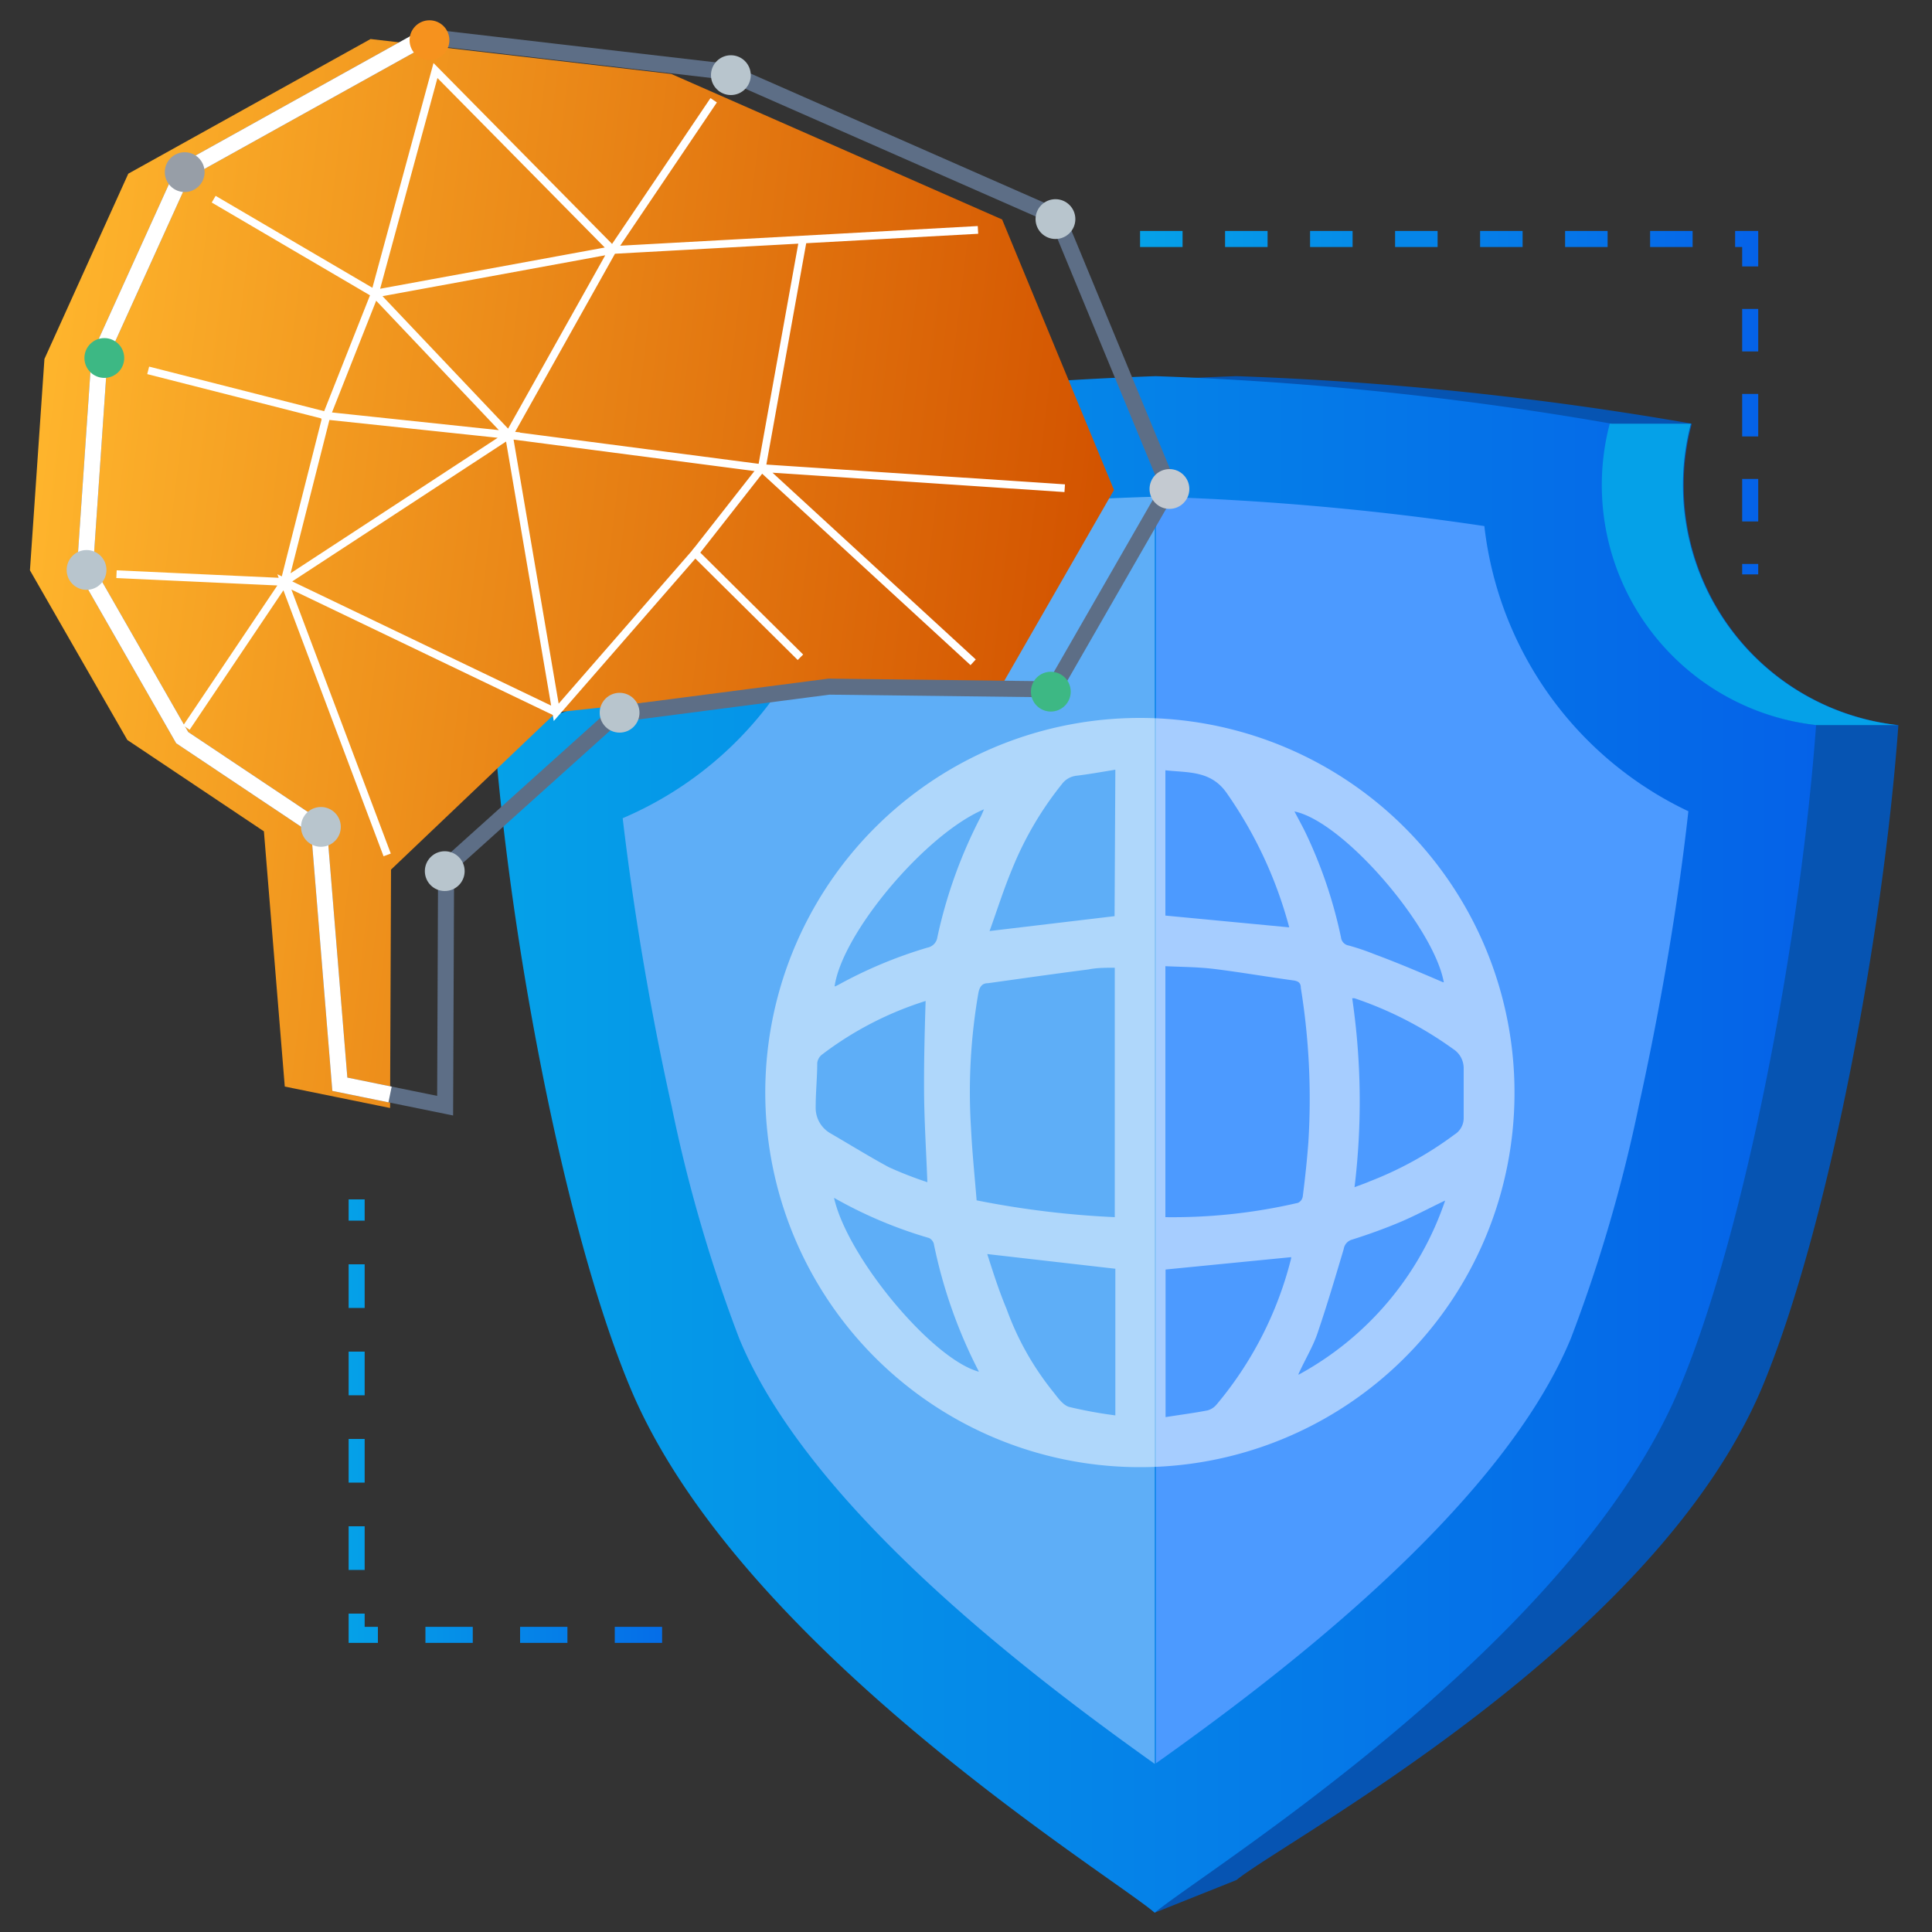 <svg id="Layer_1" data-name="Layer 1" xmlns="http://www.w3.org/2000/svg" xmlns:xlink="http://www.w3.org/1999/xlink" viewBox="0 0 100 100"><rect x="0" y="0" width="100" height="100" fill="#333333" stroke="none"/><defs><style>.cls-1{fill:#0654b2;}.cls-2{fill:url(#linear-gradient);}.cls-3{fill:#5eaef7;}.cls-4{fill:#4c9aff;}.cls-5{fill:url(#linear-gradient-2);}.cls-6{opacity:0.5;}.cls-7{fill:#fff;}.cls-8{fill:url(#linear-gradient-3);}.cls-10,.cls-16,.cls-17,.cls-18,.cls-19,.cls-20,.cls-21,.cls-22,.cls-9{fill:none;stroke-miterlimit:10;}.cls-9{stroke:#5d6e86;}.cls-10,.cls-17,.cls-18,.cls-19,.cls-20,.cls-21,.cls-22,.cls-9{stroke-width:0.83px;}.cls-10,.cls-16{stroke:#fff;}.cls-11{fill:#b8c5cd;}.cls-12{fill:#c4cad1;}.cls-13{fill:#f6921e;}.cls-14{fill:#979ea7;}.cls-15{fill:#3db884;}.cls-16{stroke-width:0.4px;}.cls-17{stroke:url(#linear-gradient-4);}.cls-18{stroke-dasharray:2.26 2.26;stroke:url(#linear-gradient-5);}.cls-19{stroke:url(#linear-gradient-6);}.cls-20{stroke-dasharray:2.45 2.45;}.cls-20,.cls-21{stroke:url(#linear-gradient-7);}.cls-22{stroke-dasharray:2.2 2.2;stroke:url(#linear-gradient-9);}</style><linearGradient id="linear-gradient" x1="25.51" y1="59.21" x2="94.04" y2="59.21" gradientUnits="userSpaceOnUse"><stop offset="0" stop-color="#05a1e8"/><stop offset="1" stop-color="#0562e8"/></linearGradient><linearGradient id="linear-gradient-2" x1="73.8" y1="44.02" x2="57.82" y2="57.44" xlink:href="#linear-gradient"/><linearGradient id="linear-gradient-3" x1="-312.56" y1="2.66" x2="-256.79" y2="2.66" gradientTransform="matrix(-0.99, -0.12, -0.12, 0.99, -253.44, -5.5)" gradientUnits="userSpaceOnUse"><stop offset="0" stop-color="#d35400"/><stop offset="1" stop-color="#ffb62d"/></linearGradient><linearGradient id="linear-gradient-4" x1="18.05" y1="62.63" x2="37.83" y2="62.63" xlink:href="#linear-gradient"/><linearGradient id="linear-gradient-5" x1="18.05" y1="73.91" x2="37.83" y2="73.91" xlink:href="#linear-gradient"/><linearGradient id="linear-gradient-6" x1="18.05" y1="84.27" x2="37.83" y2="84.27" xlink:href="#linear-gradient"/><linearGradient id="linear-gradient-7" x1="18.05" y1="84.62" x2="37.83" y2="84.62" xlink:href="#linear-gradient"/><linearGradient id="linear-gradient-9" x1="59.01" y1="20.84" x2="91.01" y2="20.84" xlink:href="#linear-gradient"/></defs><path class="cls-1" d="M87.15,25.13a12.05,12.05,0,0,1,.42-3.2A171.5,171.5,0,0,0,64,19.47a169.09,169.09,0,0,0-22.86,2.34,12.48,12.48,0,0,1-11.4,15.78c.81,11,3.65,26,7,34.09C41.55,83.39,59.77,99,59.77,99L64,97.31c2.54-2.08,21.71-12.22,27.26-25.63,3.35-8.1,6.2-23.13,7-34.15A12.48,12.48,0,0,1,87.15,25.13Z"/><path class="cls-2" d="M83,25.13a12.47,12.47,0,0,1,.41-3.2,171.22,171.22,0,0,0-23.59-2.46,169.09,169.09,0,0,0-22.86,2.34,12.48,12.48,0,0,1-11.4,15.78c.81,11,3.65,26,7,34.09C38.05,85.09,57.23,96.87,59.77,99,62.31,96.87,81.49,85.09,87,71.68c3.36-8.1,6.2-23.13,7-34.15A12.48,12.48,0,0,1,83,25.13Z"/><path class="cls-3" d="M59.77,25.71a141.33,141.33,0,0,0-16.28,1.41A18.69,18.69,0,0,1,32.23,42.35c.59,5,1.48,10.18,2.53,14.89A77,77,0,0,0,38.27,69.3c3.69,8.92,15.58,17.78,21.5,22h0V25.71Z"/><path class="cls-4" d="M76.83,27.23a144.16,144.16,0,0,0-17-1.52V91.27c5.92-4.21,17.79-13.06,21.48-22a78.37,78.37,0,0,0,3.52-12.06c1.06-4.81,2-10.16,2.56-15.22A18.66,18.66,0,0,1,76.83,27.23Z"/><path class="cls-5" d="M98.24,37.53H94a12.5,12.5,0,0,1-10.68-15.6h4.2a12.5,12.5,0,0,0,10.68,15.6Z"/><g class="cls-6"><path class="cls-7" d="M59,75.94A19.39,19.39,0,1,1,78.39,56.67,19.37,19.37,0,0,1,59,75.94ZM60.32,63a28.62,28.62,0,0,0,6.86-.74.43.43,0,0,0,.25-.33c.12-.93.22-1.87.29-2.8a36,36,0,0,0-.39-8c0-.24-.11-.34-.36-.38-1.39-.19-2.76-.43-4.15-.6-.82-.1-1.66-.1-2.5-.14ZM57.7,50.09c-.49,0-.94,0-1.37.09-1.73.22-3.46.47-5.19.71-.32,0-.44.2-.5.51a30,30,0,0,0-.38,7c.06,1.24.19,2.49.29,3.73A47.6,47.6,0,0,0,57.7,63ZM70.11,61.45c.31-.12.55-.2.78-.3a18.53,18.53,0,0,0,4.4-2.43,1,1,0,0,0,.47-.84c0-.86,0-1.72,0-2.58a1.18,1.18,0,0,0-.54-1,19.19,19.19,0,0,0-5.11-2.63s-.07,0-.12,0A36.83,36.83,0,0,1,70.11,61.45Zm-22.2-9.64a17.5,17.5,0,0,0-5.37,2.78.65.65,0,0,0-.24.43c0,.75-.08,1.5-.08,2.26A1.52,1.52,0,0,0,43,58.67c1,.58,2,1.2,3,1.74a19.33,19.33,0,0,0,2,.78c-.06-1.6-.16-3.15-.17-4.69S47.86,53.39,47.91,51.81Zm3.19,13.1c.32,1,.61,1.91,1,2.84a14.84,14.84,0,0,0,2.42,4.3c.23.29.49.67.81.77a22.64,22.64,0,0,0,2.4.44V65.67Zm9.23.8v7.64c.74-.12,1.46-.21,2.18-.35a.92.92,0,0,0,.45-.29,18.86,18.86,0,0,0,3.87-7.58s0-.09,0-.06ZM66.73,48a21.93,21.93,0,0,0-3.27-7c-.82-1.13-2-1-3.14-1.13v7.52Zm-9-8.16c-.68.11-1.34.23-2,.31a1.09,1.09,0,0,0-.77.44A17.45,17.45,0,0,0,52.38,45c-.42,1-.77,2.11-1.16,3.19l6.47-.77Zm17,11C74.22,48,69.56,42.53,67,42c.2.38.4.74.58,1.11a24,24,0,0,1,1.83,5.41.48.48,0,0,0,.4.42,12.23,12.23,0,0,1,1.33.45C72.33,49.83,73.53,50.34,74.69,50.84Zm-31.49.21.18-.09A23.22,23.22,0,0,1,48,49.05a.64.64,0,0,0,.52-.55,24.92,24.92,0,0,1,2.25-6.24c.05-.11.1-.22.16-.37C47.9,43.17,43.59,48.3,43.2,51.05Zm24,20.09a16.13,16.13,0,0,0,7.56-9c-.84.4-1.6.81-2.39,1.14s-1.6.62-2.42.88a.6.6,0,0,0-.44.49c-.42,1.41-.84,2.83-1.31,4.22C68,69.64,67.57,70.32,67.2,71.14ZM43.17,62c.69,3.09,5.09,8.36,7.5,9a25.49,25.49,0,0,1-2.34-6.64.48.48,0,0,0-.24-.28A22.85,22.85,0,0,1,43.17,62Z"/></g><polygon class="cls-8" points="20.19 57.35 20.24 45.01 28.79 36.87 40.06 35.66 51.66 35.8 57.66 25.36 51.87 11.36 34.75 3.83 19.18 2.02 6.64 8.99 2.3 18.58 1.55 29.52 6.59 38.3 13.66 43.03 14.74 56.24 20.19 57.35"/><polygon class="cls-9" points="23.04 57.23 23.09 44.89 31.9 36.97 42.91 35.54 54.51 35.68 60.51 25.24 54.72 11.24 37.6 3.71 22.04 1.9 9.5 8.87 5.15 18.46 4.4 29.4 9.43 38.18 16.51 42.91 17.59 56.12 23.04 57.23"/><polyline class="cls-10" points="22.04 1.9 9.5 8.87 5.15 18.46 4.4 29.4 9.43 38.18 16.51 42.91 17.59 56.12 20.19 56.65"/><circle class="cls-11" cx="54.63" cy="11.34" r="1.03"/><circle class="cls-12" cx="60.53" cy="25.31" r="1.03"/><circle class="cls-11" cx="4.48" cy="29.5" r="1.03"/><circle class="cls-11" cx="16.61" cy="42.8" r="1.03"/><circle class="cls-11" cx="23.02" cy="45.09" r="1.03"/><circle class="cls-11" cx="32.07" cy="36.89" r="1.03"/><circle class="cls-11" cx="37.83" cy="3.89" r="1.03"/><circle class="cls-13" cx="22.23" cy="2.08" r="1.03"/><circle class="cls-14" cx="9.56" cy="8.91" r="1.03"/><circle class="cls-15" cx="5.4" cy="18.53" r="1.03"/><circle class="cls-15" cx="54.39" cy="35.8" r="1.03"/><polyline class="cls-16" points="50.62 11.9 31.71 12.94 36.94 5.19 31.71 12.94 22.54 3.65 19.4 15.2 11.06 10.31 19.4 15.2 16.9 21.52 7.67 19.17 16.9 21.52 14.72 30.12 6.03 29.72 14.72 30.12 9.65 37.66 14.72 30.12 26.34 22.52 16.9 21.52 19.4 15.2 26.34 22.52 19.4 15.2 31.71 12.94 26.34 22.52 39.43 24.23 41.56 12.4 39.43 24.23 55.11 25.27 39.43 24.23 50.37 34.28 39.43 24.23 26.34 22.52 28.79 36.87 35.98 28.62 41.43 34.02 35.98 28.62 28.79 36.87 14.72 30.12 20.04 44.25"/><line class="cls-16" x1="35.98" y1="28.62" x2="39.43" y2="24.22"/><line class="cls-17" x1="18.46" y1="62.08" x2="18.46" y2="63.18"/><line class="cls-18" x1="18.46" y1="65.44" x2="18.46" y2="82.39"/><polyline class="cls-19" points="18.46 83.52 18.46 84.62 19.56 84.62"/><line class="cls-20" x1="22.02" y1="84.62" x2="35.5" y2="84.62"/><line class="cls-21" x1="36.73" y1="84.62" x2="37.83" y2="84.62"/><polyline class="cls-22" points="59.01 12.37 90.59 12.37 90.59 29.73"/></svg>